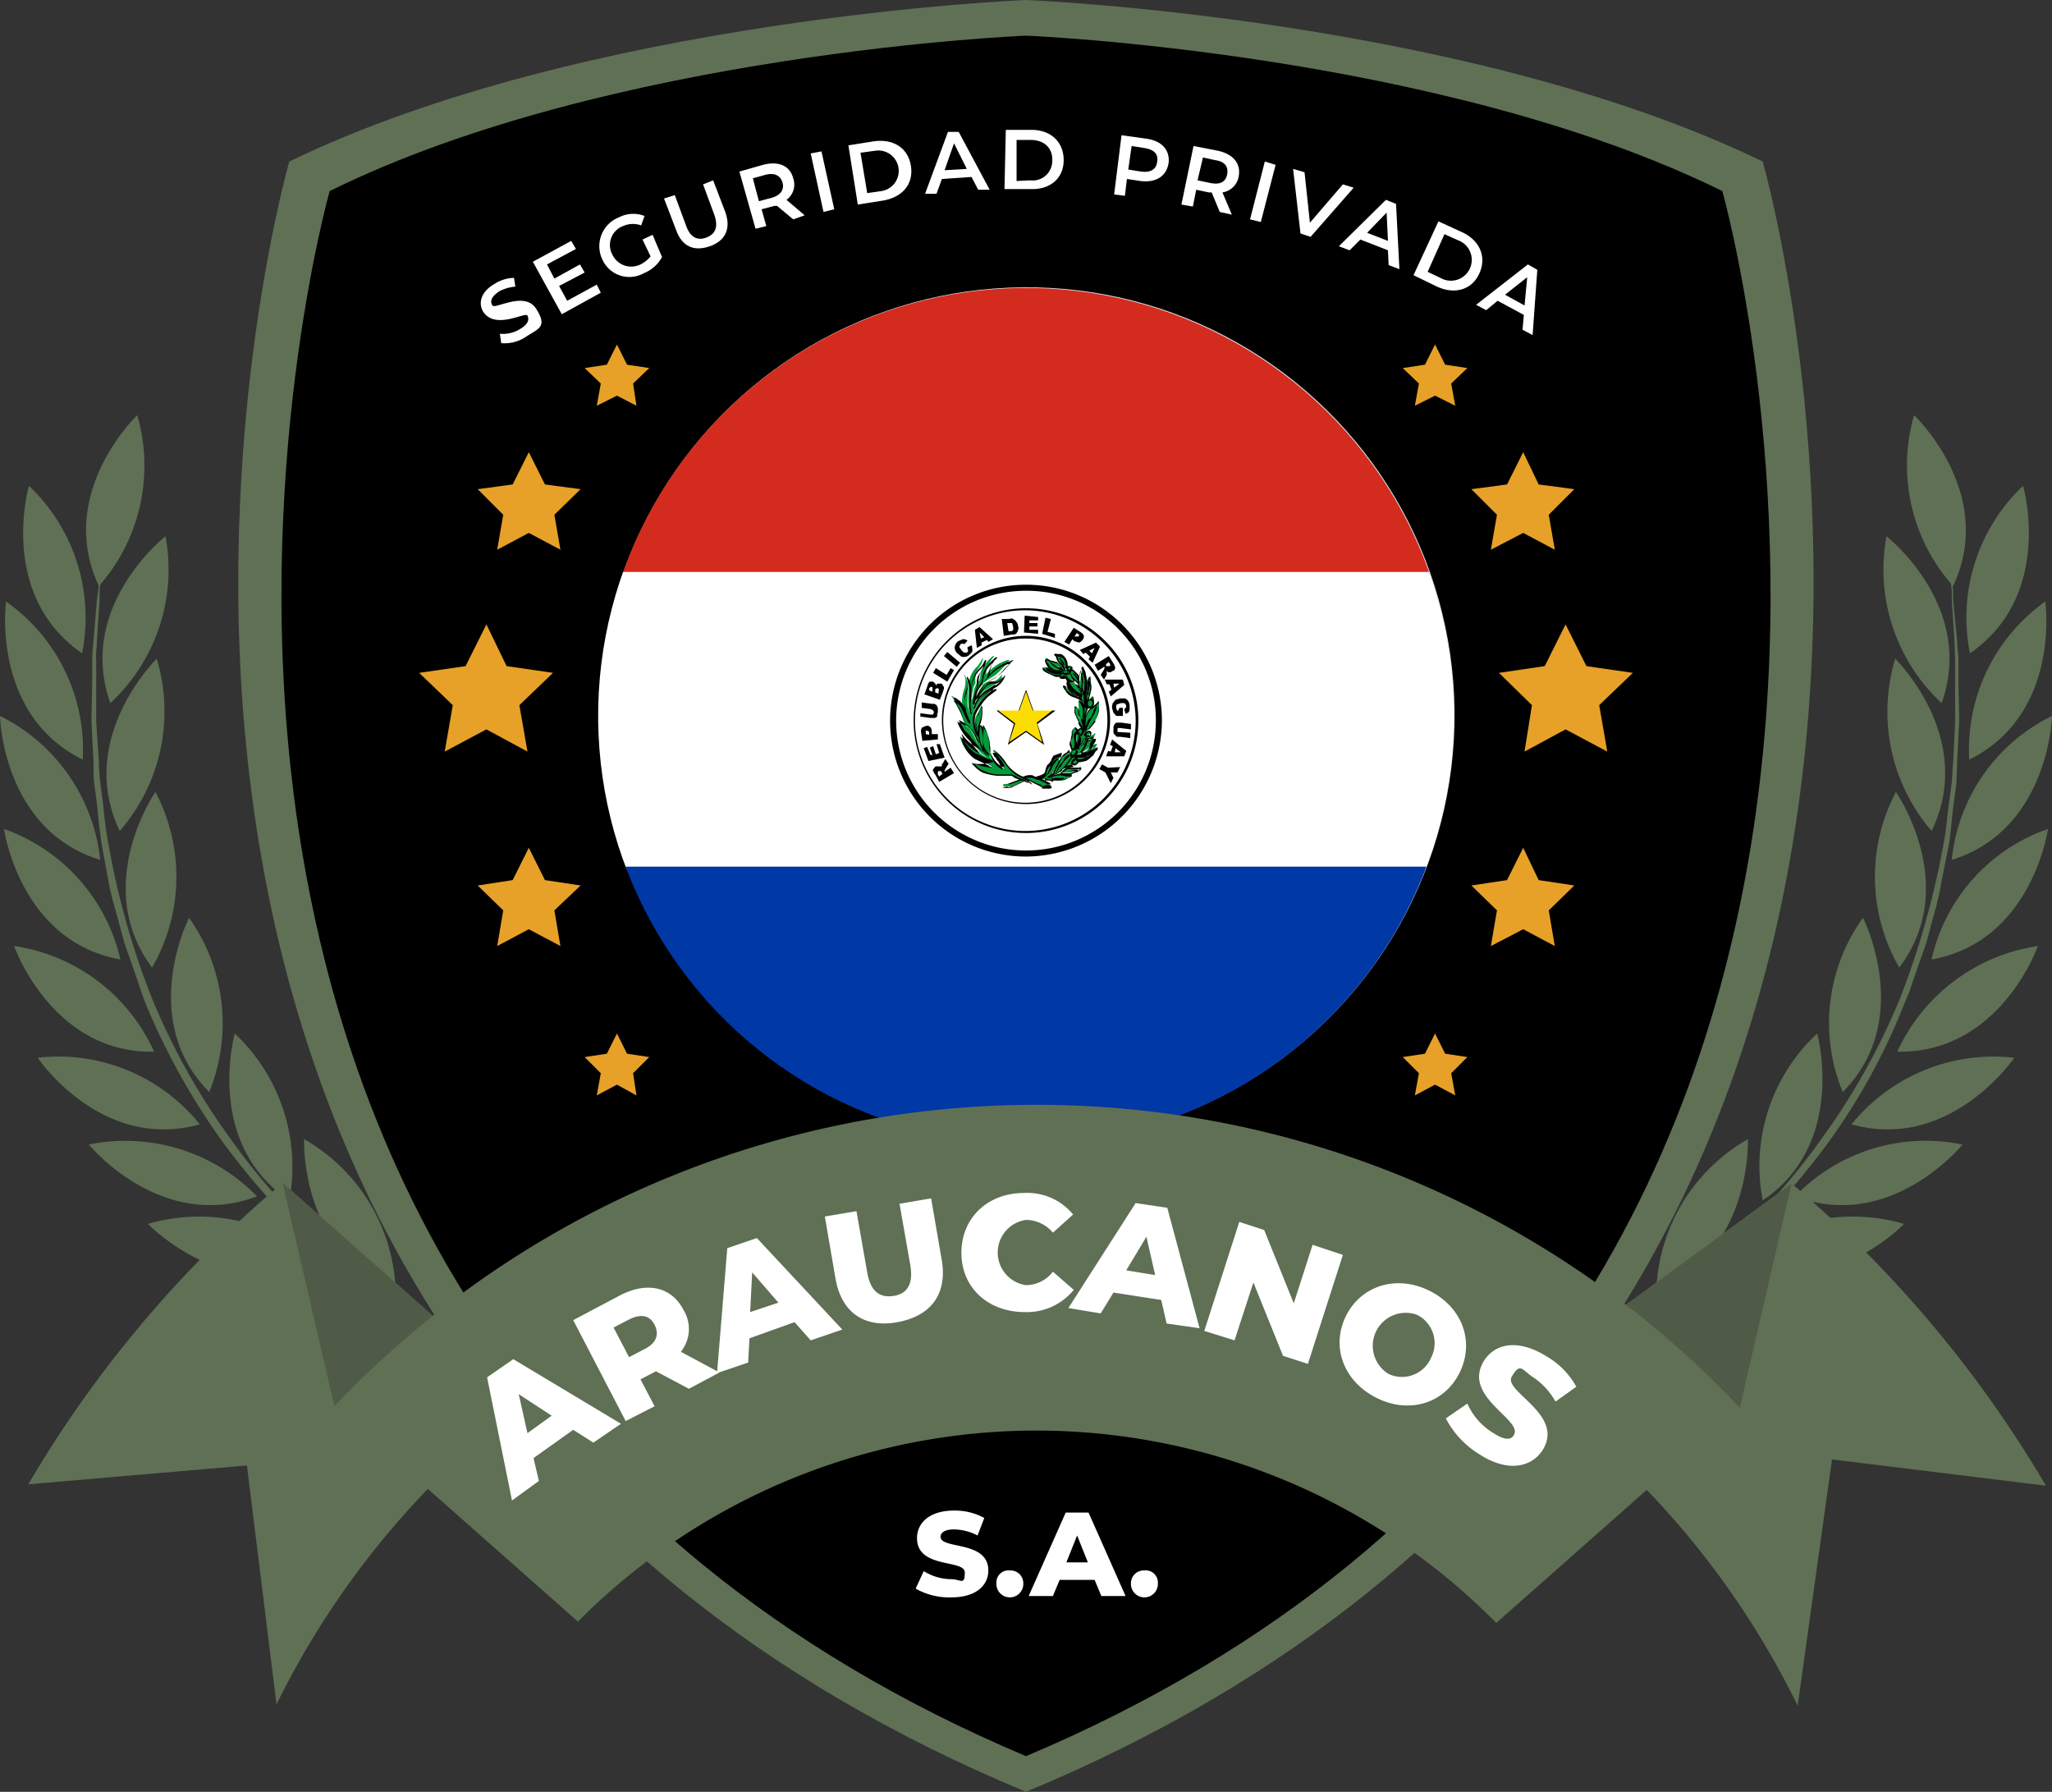 <svg xmlns="http://www.w3.org/2000/svg" xmlns:xlink="http://www.w3.org/1999/xlink" viewBox="0 0 305 266.3"><rect x="0" y="0" width="305" height="266.3" fill="#333333" stroke="none"/><defs><style>.cls-1{fill:none;}.cls-2{isolation:isolate;}.cls-3{fill:#5f7055;}.cls-4{mix-blend-mode:multiply;}.cls-5{fill:url(#radial-gradient);}.cls-6{clip-path:url(#clip-path);}.cls-7{fill:#d32b1e;}.cls-8{fill:#fff;}.cls-9{fill:#0038a6;}.cls-10{fill:#06993b;}.cls-11{fill:#fcdd01;}.cls-12{fill:#4f5b47;}.cls-13{fill:#e7a128;}</style><radialGradient id="radial-gradient" cx="136.07" cy="78.49" r="71.75" gradientTransform="translate(1 -1.5) rotate(0.6)" gradientUnits="userSpaceOnUse"><stop offset="0" stop-color="#f2f2f2"/><stop offset="1" stop-color="#d6d6d6"/></radialGradient><clipPath id="clip-path"><circle class="cls-1" cx="152.5" cy="106.4" r="63.6" transform="translate(-1.1 1.6) rotate(-0.6)"/></clipPath></defs><g class="cls-2"><g id="Capa_1" data-name="Capa 1"><path class="cls-3" d="M189.8,216.7a60.4,60.4,0,0,0,11.9-2c3.8-1,7.7-2.2,11.5-3.6A138.7,138.7,0,0,0,235,201c13.9-8,26.4-18.6,35.7-31.7a99.8,99.8,0,0,0,11.7-20.9,124,124,0,0,0,6.5-23.1c.4-2,.5-4,.8-6l.4-3c.1-1,.1-2,.2-3l.3-6V98.2c0-1-.1-2-.1-3l-.4-6V87.7l-.2-1.5-.4-3-.7-6,.8,6,.5,3,.2,1.5v1.5l.6,6c0,1,.2,2,.2,3v3c0,2.1.1,4.1.1,6.1l-.3,6c0,1.1-.1,2.1-.1,3.1l-.4,3c-.3,2-.4,4-.7,6l-1.2,6c-.1,1-.4,1.9-.6,2.9l-.8,2.9-.8,3-1,2.8-1,2.9-.5,1.5-.6,1.4A93.5,93.5,0,0,1,271.6,170a112.5,112.5,0,0,1-36.2,31.7,120.5,120.5,0,0,1-22,9.9c-3.9,1.4-7.8,2.4-11.7,3.4A68.3,68.3,0,0,1,189.8,216.7Z"/><path class="cls-3" d="M192.4,215.1A27,27,0,0,1,212.9,199S207.6,215.1,192.4,215.1Z"/><path class="cls-3" d="M209.5,210.2a27,27,0,0,1,19.8-17.1S224.8,209.4,209.5,210.2Z"/><path class="cls-3" d="M228.1,202.3A26.9,26.9,0,0,1,245.7,183S243.1,199.7,228.1,202.3Z"/><path class="cls-3" d="M246.2,191.6a27,27,0,0,1,13.6-22.3S260.5,186.2,246.2,191.6Z"/><path class="cls-3" d="M262,178.4a26.9,26.9,0,0,1,8.1-24.8S274.6,169.9,262,178.4Z"/><path class="cls-3" d="M273.9,162.3a26.8,26.8,0,0,1,3-25.9S284.6,151.5,273.9,162.3Z"/><path class="cls-3" d="M282.3,143.8a27,27,0,0,1-.5-26.1S291.5,131.6,282.3,143.8Z"/><path class="cls-3" d="M287.1,123.5a27.2,27.2,0,0,1-5.4-25.6S293.8,109.7,287.1,123.5Z"/><path class="cls-3" d="M288.6,104.5a27.1,27.1,0,0,1-8.2-24.8S293.7,90.1,288.6,104.5Z"/><path class="cls-3" d="M290.3,87.1a26.9,26.9,0,0,1-5.8-25.4S296.8,73.3,290.3,87.1Z"/><path class="cls-3" d="M292.8,97.1a27,27,0,0,1,7.9-24.9S305.4,88.4,292.8,97.1Z"/><path class="cls-3" d="M292.7,112.9A27,27,0,0,1,304,89.4S306.4,106.1,292.7,112.9Z"/><path class="cls-3" d="M290.1,127.8A26.8,26.8,0,0,1,305,106.4S304.6,123.3,290.1,127.8Z"/><path class="cls-3" d="M287.1,142.6a26.7,26.7,0,0,1,17.3-19.4S302.1,139.9,287.1,142.6Z"/><path class="cls-3" d="M282,156.3a27.4,27.4,0,0,1,20.9-15.7S297.3,156.6,282,156.3Z"/><path class="cls-3" d="M275.2,167.1a27.2,27.2,0,0,1,24.2-9.9S289.9,171.2,275.2,167.1Z"/><path class="cls-3" d="M266.8,177.8a27,27,0,0,1,24.9-7.7S281.1,183.2,266.8,177.8Z"/><path class="cls-3" d="M257.5,187.6a27,27,0,0,1,25.5-5.7S271.3,194.1,257.5,187.6Z"/><path class="cls-3" d="M247.4,195.2a26.9,26.9,0,0,1,26-2.6S260.3,203.3,247.4,195.2Z"/><path class="cls-3" d="M237.9,201.6a26.9,26.9,0,0,1,26,1.9S249.2,211.9,237.9,201.6Z"/><path class="cls-3" d="M224.9,208.4a26.9,26.9,0,0,1,25.9,2.9S235.8,219,224.9,208.4Z"/><path class="cls-3" d="M211.7,213.7a27.2,27.2,0,0,1,25.8,4.2S222.1,224.9,211.7,213.7Z"/><path class="cls-3" d="M194.6,217.7a27,27,0,0,1,25.7,4.2S204.9,228.9,194.6,217.7Z"/><path class="cls-3" d="M115.2,216.7a60.4,60.4,0,0,1-11.9-2,117.7,117.7,0,0,1-11.5-3.6A130.8,130.8,0,0,1,70,201c-13.9-8-26.4-18.6-35.7-31.7a99.8,99.8,0,0,1-11.7-20.9,116.7,116.7,0,0,1-6.5-23.1c-.4-2-.6-4-.8-6l-.4-3c-.1-1-.2-2-.2-3l-.4-6V98.2c-.1-1,.1-2,.1-3l.4-6V87.7l.2-1.5.4-3,.7-6-.9,6-.4,3-.2,1.5-.2,1.5-.5,6c-.1,1-.2,2-.2,3v3c0,2.1-.1,4.1-.1,6.1l.3,6c0,1.1,0,2.1.1,3.1l.4,3c.2,2,.4,4,.7,6l1.1,6c.2,1,.4,1.9.7,2.9l.8,2.9.8,3,1,2.8,1,2.9.5,1.5.5,1.4A102,102,0,0,0,33.3,170a113.5,113.5,0,0,0,36.2,31.7,124.5,124.5,0,0,0,22.1,9.9,112.6,112.6,0,0,0,11.7,3.4A68.3,68.3,0,0,0,115.2,216.7Z"/><path class="cls-3" d="M112.6,215.1A27.2,27.2,0,0,0,92,199S97.3,215.1,112.6,215.1Z"/><path class="cls-3" d="M95.5,210.2a27.3,27.3,0,0,0-19.8-17.1S80.2,209.4,95.5,210.2Z"/><path class="cls-3" d="M76.9,202.3A26.9,26.9,0,0,0,59.3,183S61.9,199.7,76.9,202.3Z"/><path class="cls-3" d="M58.8,191.6a27,27,0,0,0-13.6-22.3S44.5,186.2,58.8,191.6Z"/><path class="cls-3" d="M43,178.4a27.2,27.2,0,0,0-8.1-24.8S30.3,169.9,43,178.4Z"/><path class="cls-3" d="M31.1,162.3a27.1,27.1,0,0,0-3-25.9S20.4,151.5,31.1,162.3Z"/><path class="cls-3" d="M22.6,143.8a27,27,0,0,0,.5-26.1S13.5,131.6,22.6,143.8Z"/><path class="cls-3" d="M17.8,123.5a27.1,27.1,0,0,0,5.5-25.6S11.2,109.7,17.8,123.5Z"/><path class="cls-3" d="M16.4,104.5a27.1,27.1,0,0,0,8.2-24.8S11.3,90.1,16.4,104.5Z"/><path class="cls-3" d="M14.7,87.1a27,27,0,0,0,5.7-25.4S8.2,73.3,14.7,87.1Z"/><path class="cls-3" d="M12.2,97.1A27,27,0,0,0,4.3,72.2S-.4,88.4,12.2,97.1Z"/><path class="cls-3" d="M12.3,112.9A26.9,26.9,0,0,0,.9,89.4S-1.4,106.1,12.3,112.9Z"/><path class="cls-3" d="M14.9,127.8A27.1,27.1,0,0,0,0,106.4S.3,123.3,14.9,127.8Z"/><path class="cls-3" d="M17.9,142.6A27,27,0,0,0,.6,123.2S2.9,139.9,17.9,142.6Z"/><path class="cls-3" d="M22.9,156.3A27.1,27.1,0,0,0,2.1,140.6S7.7,156.6,22.9,156.3Z"/><path class="cls-3" d="M29.7,167.1a27,27,0,0,0-24.1-9.9S15,171.2,29.7,167.1Z"/><path class="cls-3" d="M38.2,177.8a27.3,27.3,0,0,0-25-7.7S23.9,183.2,38.2,177.8Z"/><path class="cls-3" d="M47.5,187.6A27,27,0,0,0,22,181.9S33.7,194.1,47.5,187.6Z"/><path class="cls-3" d="M57.6,195.2a26.9,26.9,0,0,0-26-2.6S44.7,203.3,57.6,195.2Z"/><path class="cls-3" d="M67.1,201.6a26.9,26.9,0,0,0-26,1.9S55.8,211.9,67.1,201.6Z"/><path class="cls-3" d="M80.1,208.4a26.9,26.9,0,0,0-25.9,2.9S69.2,219,80.1,208.4Z"/><path class="cls-3" d="M93.2,213.7a27,27,0,0,0-25.7,4.2S82.9,224.9,93.2,213.7Z"/><path class="cls-3" d="M110.4,217.7a27.2,27.2,0,0,0-25.8,4.2S100,228.9,110.4,217.7Z"/><path class="cls-3" d="M152.5,266.3C-7.6,199.8,43,24,43,24,87.2,2.6,152.5,0,152.5,0S217.8,2.6,262,24C262,24,312.5,199.8,152.5,266.3Z"/><path d="M152.5,261C1.2,197.1,49,28.4,49,28.4,90.7,7.8,152.5,5.3,152.5,5.3S214.2,7.8,256,28.4C256,28.4,303.8,197.1,152.5,261Z"/><g class="cls-4"><path d="M208.1,106.4a55.6,55.6,0,1,1-55.6-55.6A55.7,55.7,0,0,1,208.1,106.4Z"/></g><circle class="cls-5" cx="152.5" cy="106.4" r="63.6" transform="translate(-1 1.5) rotate(-0.6)"/><g class="cls-6"><rect class="cls-7" x="77.6" y="41.2" width="153.8" height="44.13"/><rect class="cls-8" x="77.6" y="85" width="153.8" height="44.13"/><rect class="cls-9" x="77.6" y="128.8" width="153.8" height="44.13"/></g><circle class="cls-1" cx="152.5" cy="106.4" r="63.6" transform="translate(-1 1.5) rotate(-0.6)"/><g id="path2542"><path class="cls-8" d="M172.2,107.1a19.8,19.8,0,1,1-19.7-19.7A19.7,19.7,0,0,1,172.2,107.1Z"/><path d="M152.5,127.3a20.2,20.2,0,1,1,20.2-20.2A20.3,20.3,0,0,1,152.5,127.3Zm0-39.5a19.3,19.3,0,1,0,19.3,19.3A19.2,19.2,0,0,0,152.5,87.8Z"/></g><g id="path2618"><path class="cls-10" d="M162,104c-.4,0-.4.5-.4.5h0c0,.1,0,.6.4.6s.5-.4.5-.6,0-.6-.5-.6"/><path d="M162,105.3h0c-.5,0-.6-.5-.6-.7h0a.6.6,0,0,1,.6-.6h0c.5,0,.6.4.6.7A.7.7,0,0,1,162,105.3Zm-.3-.8h0c0,.1,0,.5.3.5h0c.3,0,.4-.4.4-.5a.5.5,0,0,0-.4-.5h0C161.8,104.1,161.7,104.3,161.7,104.5Z"/></g><g id="g4938"><g id="path2462"><path d="M140.1,115l-.2-.3a.1.1,0,0,0-.1-.1h-.3c-.1.1-.1.1-.1.2v.3l.2.3Zm1.7-.1-2.2,1.3-.6-1.1c-.2-.2-.2-.4-.3-.5s0-.3.1-.4.1-.2.3-.3h.9v-.4h.1l.4-.7.5.7-.5.8c0,.1-.1.1-.1.2v.2h0l.9-.6Z"/></g><g id="path2466"><path d="M138,113.1l-.7-1.9.5-.2.5,1.2h.3l-.4-1.1.5-.2.4,1.2.5-.2-.4-1.3h.5l.7,2Z"/></g><g id="path2470"><path d="M138.1,109.2V109c0-.2,0-.3-.1-.3s-.1-.1-.2-.1h-.2v.5Zm-1,.9-.2-1.3a.8.8,0,0,1,.2-.7l.5-.2a.6.6,0,0,1,.6.1.9.9,0,0,1,.3.7v.4h.9v.8Z"/></g><g id="path2474"><path d="M137,105.2v-.8l1.5.2h.4l.3.2c.1.1.1.3.2.4v.5a.6.6,0,0,1-.1.4v.4l-.3.2h-.7l-1.5-.2V106l1.5.2h.4c0-.1.1-.2.1-.3a.4.4,0,0,0-.1-.3l-.3-.2Z"/></g><g id="path2478"><path d="M139.5,103.1v-.4a.2.2,0,0,0,0-.3.1.1,0,0,0-.1-.1h-.2c-.1,0-.1.1-.2.2v.4Zm-.9-.3v-.6c0-.1-.1-.1-.2-.1h-.1l-.2.2v.3Zm-1.2.4.5-1.4a.9.9,0,0,1,.3-.5h.5l.3.3a.4.4,0,0,1,.1.3q.2-.3.3-.3h.4c.2,0,.3.1.3.2l.2.3v.3a.8.8,0,0,0-.1.3l-.5,1.3Z"/></g><g id="path2482"><path d="M138.7,100l.4-.7,1.6,1,.6-1,.5.3-1,1.7Z"/></g><g id="path2486"><path d="M140.3,97.5l.5-.6,1.9,1.6-.5.6Z"/></g><g id="path2490"><path d="M143.8,96.2l.6-.3a.9.9,0,0,1,.1.5c.1.2,0,.3,0,.5l-.4.4a.9.9,0,0,1-.6.3c-.2.1-.4,0-.6,0l-.6-.5a1.2,1.2,0,0,1-.4-.9,1.4,1.4,0,0,1,.5-.9l.7-.3a1,1,0,0,1,.7.2l-.4.5h-.2c-.1-.1-.1-.1-.2,0h-.2c-.1.2-.2.3-.2.5l.3.4c.1.2.3.3.4.4h.4c.1-.1.2-.2.2-.3s-.1-.3-.1-.4"/></g><g id="path2494"><path d="M146.3,94.7l-.7-.7.2.9Zm.4.4-.8.4v.4l-.7.4-.3-2.7.7-.4,2,1.8-.7.4Z"/></g><g id="path2498"><path d="M149.7,92.5l.2,1.3h.5l.2-.2v-.4c-.1-.3-.1-.5-.2-.6h-.7Zm-.8-.5H150a.6.6,0,0,1,.6,0l.3.2.3.4a.6.6,0,0,1,.1.4.8.8,0,0,1,0,.7c0,.1-.1.2-.2.4l-.3.2h-.4l-1.2.2Z"/></g></g><g id="path2502"><path d="M152.3,91.5l2,.2v.5H153v.4h1.2v.5h-1.2v.5h1.3v.6l-2.1-.2Z"/></g><g id="path2506"><path d="M155.4,91.8l.8.2-.5,1.9,1.1.3v.6l-1.9-.6Z"/></g><g id="path2510"><path d="M159.7,94.6h.6c0-.1.1-.1.1-.2s-.1-.2-.3-.2v-.2Zm-.1-1.3,1.1.7a1,1,0,0,1,.4.5.7.7,0,0,1-.2.6,1,1,0,0,1-.5.4l-.7-.2-.3-.3-.5.8-.7-.4Z"/></g><g id="path2514"><path d="M162.3,97.1l.4-.8-.8.4Zm-.3.5-.6-.6-.4.2-.5-.6,1.1-.5,1.3-.6.6.6-1.1,2.4-.6-.5Z"/></g><g id="path2518"><path d="M164.4,98.7V99h.6v-.3l-.2-.3Zm-1.7.1,2.1-1.3.7,1.1c.1.2.2.3.2.5a.2.2,0,0,1,0,.3.3.3,0,0,1-.3.3l-.3.2h-.4l-.2-.2v.6l-.4.7-.5-.7.5-.8a.3.3,0,0,1,.1-.2.3.3,0,0,0-.1-.2h0l-.9.6Z"/></g><g id="path2522"><path d="M165.6,102.2l.8-.6h-.9Zm-.4.3-.3-.8h-.4l-.3-.7h2.7l.2.8-2,1.7-.3-.7Z"/></g><g id="path2526"><path d="M166.4,105.2h.5v1.2h-1l-.4-.5c-.1-.2-.1-.4-.2-.6a1.9,1.9,0,0,1,.1-.8l.4-.5.7-.2h.7a1,1,0,0,1,.5.4,1.4,1.4,0,0,1,.2.7v.6a.8.8,0,0,1-.2.4l-.4.2-.2-.7c.1-.1.2-.1.2-.2a.4.4,0,0,0,.1-.3c-.1-.2-.1-.3-.3-.4h-.5l-.6.2c-.1.1-.1.2-.1.4a.4.4,0,0,0,.1.3v.2h.2Z"/></g><g id="path2530"><path d="M168,108.9v.8l-1.5-.2H166l-.3-.3c-.1-.1-.2-.2-.2-.3v-.9c.1-.2.1-.3.2-.4l.2-.2h.8l1.4.2v.8l-1.6-.2h-.3c-.1,0-.1.1-.1.3v.3h.3Z"/></g><g id="path2534"><path d="M165.7,111.8h.9l-.8-.6Zm-.6-.1.3-.8-.4-.2.3-.8,2.1,1.7-.3.8h-2.7l.3-.8Z"/></g><g id="path2538"><path d="M166.5,114l-.4.8h-1l.4.8-.4.8-.8-1.6-.9-.5.4-.7.9.5Z"/></g><g id="path2546"><path d="M152.5,123.8a16.7,16.7,0,1,1,16.7-16.7A16.7,16.7,0,0,1,152.5,123.8Zm0-33.1a16.4,16.4,0,1,0,16.3,16.4A16.5,16.5,0,0,0,152.5,90.7Z"/></g><g id="path2550"><path d="M152.5,119.5A12.5,12.5,0,1,1,165,107,12.5,12.5,0,0,1,152.5,119.5Zm0-24.6A12.2,12.2,0,1,0,164.6,107,12.1,12.1,0,0,0,152.5,94.9Z"/></g><g id="path2554"><path class="cls-11" d="M152.5,102.6l1,3h3.1l-2.4,1.9.9,3-2.6-1.8-2.6,1.8.9-3-2.5-1.9h3.2Z"/><path d="M155.2,110.7l-2.7-1.9-2.7,1.9.9-3.1-2.6-2h3.3l1.1-3.1,1.1,3.1h3.3l-2.7,2Zm-6.7-5,2.4,1.8h0l-.9,2.8,2.5-1.7,2.4,1.7-.8-2.9,2.3-1.8h-2.9l-1-2.8-1,2.8h-3Z"/></g><g id="path2562"><path class="cls-10" d="M158.2,115.5l-.7.2h-1.1c-.9-.1,1.5,0,1.8-.2m-2.4-.7.5-.9a4.1,4.1,0,0,1,.5-.9c0-.1.3-.4.4-.3a4.9,4.9,0,0,0-1.1,1.8c-.1,0-.2.3-.3.4s0,.2-.1.2h0A.5.5,0,0,1,155.8,114.8Zm3.4.5h-.7l-1-.2-1,.3h-.7c0-.1.4-.3.4-.3l.2-.3c.1,0,1.1-1.5,1-1.8s.4-.8.3-.9a3.4,3.4,0,0,0-1,.4,1.2,1.2,0,0,0-.4.8.8.8,0,0,1-.4.3,3.2,3.2,0,0,0-.5,1.3c-.1.4-1.2.7-1.2.7s-.4.1-.1.2l.3.2c.1,0,.8-.3,1-.2l.7.2H158l.5-.2.6-.3c.2-.1.1-.2.1-.2"/><path d="M156.5,116.2l-.5-.2h-1.6l-.3-.2h0l-.2-.2c0-.1.2-.2.2-.2s1.1-.3,1.2-.6.2-1.1.6-1.3l.3-.4a2.8,2.8,0,0,1,.4-.8l1.1-.4h.1c.1.2-.2.8-.3,1a1.4,1.4,0,0,1-.2.7l-.8,1.1h0l-.3.3-.2.2h.5l1-.2h1.7c.1.1.1.1.1.2v.2l-.7.2c0,.1-.3.3-.5.3s-.4.1-.6,0h-.9Zm-1.2-.5h.1l.7.2H158l.4-.2.7-.3h-.6l-.9-.2h-.1l-.9.2a1.4,1.4,0,0,1-.7.2h-.3a.1.1,0,0,1,.1-.1l.4-.3.3-.3c.1-.2,1-1.4.9-1.7h0a1.3,1.3,0,0,0,.3-.7,1.8,1.8,0,0,0-.9.4,1.1,1.1,0,0,0-.3.7.9.9,0,0,1-.5.4,2.1,2.1,0,0,0-.4,1.2c-.1.5-1.2.8-1.3.8h.1a.1.1,0,0,0,.1.1h.9Zm1.1.1h-.3c0-.1,0-.1.8-.2h1.2v.2l-.6.2h-1.2Zm-.7-.6h-.1a.1.1,0,0,1-.1-.1h.1a.3.3,0,0,0,.1-.2l.2-.4.3-.6a.3.3,0,0,0,.1-.2,4.3,4.3,0,0,1,.4-.7l.4-.3c.1,0,.2,0,.2.1h0a4.3,4.3,0,0,0-1.1,1.7c-.1.1-.3.3-.3.4h0c-.1.1-.1.2-.2.2Z"/></g><g id="path2558"><path class="cls-10" d="M156.1,116.7l-1.7-.8-1-.5h-.6l-.7.2h.4l.6.3a.4.4,0,0,1,.2.3l1.4.6.3.2a1.6,1.6,0,0,1,1.1-.3"/><path d="M155,117.1l-.3-.2-1.4-.7h-.1s0-.1-.2-.3l-.5-.2-.6-.3h.2l.7-.2h.6l.8.4h.3l1.6.8v.2c-.8-.1-1,.3-1,.3Zm-1.6-1,1.4.6.2.2.8-.3-1.4-.7h-.2l-.8-.3h-.9l.6.3Z"/></g><g id="path2566"><path class="cls-10" d="M157.7,113.4c.5-.4.7-1,1.1-1.4a.2.2,0,0,1,0,.3l-.2.2-.4.5c-.1.1-.1.3-.4.4s-.1.3-.1.4-.4.3-.5.6-.1.2-.3.3a4.6,4.6,0,0,0,.8-1.3m-1.1,1.4c-.1.1-1,.7-.7.6l1.4-.5.8-.7a6.3,6.3,0,0,0,1.1-1.2c.1-.3.2-.7-.3-1.6l-.2.4-.5.3-.3.3s-1.2,2.1-1.3,2.4"/><path d="M155.8,115.5h-.1c0-.1,0-.1.5-.4l.3-.2a26,26,0,0,1,1.3-2.4h0l.3-.4.5-.3.2-.3v0a1.7,1.7,0,0,1,.3,1.6,6,6,0,0,1-1.1,1.2h-.1v.2l-.6.4-1.5.6Zm2.1-3-1.2,2.4-.4.2,1-.3.5-.5c.1,0,.1-.1.2-.2h.1a3.5,3.5,0,0,0,1-1.1c.1-.2.2-.6-.2-1.3a.2.2,0,0,1-.2.2l-.5.4Zm-.9,2.3h-.1l.7-1.3h0a1.6,1.6,0,0,0,.6-.8c.2-.2.4-.5.6-.6h.1c.2.1,0,.3,0,.3s-.1.2-.2.2h0l-.2.2-.2.2-.4.5c-.1,0-.1.1-.1.2h0c0,.1-.1.2-.2.3s-.3.2-.3.4l-.2.3Z"/></g><g id="path2570"><path class="cls-10" d="M160.5,114.1H159a1,1,0,0,0-.8.3l-.6.5h.2c.5-.4.9-.2,1.1-.3a1.3,1.3,0,0,0,.8-.1c.5-.2.5,0,.5,0h-1.7l-1.2.3h1.8l.9-.3.4-.2.2-.2c.1-.3-.1-.2-.1-.2"/><path d="M158.8,115.2h-1.5v-.2h.3l.5-.6a1.1,1.1,0,0,1,.9-.3h1.7c.1,0,0,.1,0,.2a.7.7,0,0,1-.3.3l-.4.2h-.1l-.8.3Zm-.9-.3h1.2l.8-.3h.4l.2-.3H159a1,1,0,0,0-.8.3l-.2.2.6-.2h.3l.8-.2h.6c0,.1-.1.1-.1.2h-1.7l-.6.2Z"/></g><g id="path2574"><path class="cls-10" d="M161.1,110.8a9.2,9.2,0,0,1,.5-.8l.4-.2c.1,0,.4,0,0,.1a1,1,0,0,0-.5.4,3.3,3.3,0,0,1-.6,1,1.5,1.5,0,0,0-.3.5h-.2A2.6,2.6,0,0,0,161.1,110.8Zm2-.2h-.4a1.8,1.8,0,0,0-.9.8l-.8.5-.9.5h0a4.7,4.7,0,0,0,1.5-.4,2.2,2.2,0,0,0,.6-.7c.2-.2.3-.5.3-.3s-.9,1.1-1.2,1.3l-.9.2c-.3,0-.5,0-.5-.1l.2-.2c.1-.2.5-.3.8-.4l.9-.6.3-.4a4.1,4.1,0,0,1,.2-.9c.4-.5.5-.7.5-.9s-.2.1-.3.2l-.8.2c-.5.2-.5.5-.5.6l-.4.4-.4.5c0,.2-.1.3-.2.3s.2-1.1.2-1.2a1.7,1.7,0,0,0,.1-.7.4.4,0,0,0-.2-.4c-.2,0-.2-.3-.2-.3s-.2,1.1-.1,1.5a10.4,10.4,0,0,1-.1,1.1c.4.2.1.7-.1.9s-.4.2-.5.4l-1,1.4,1.1-.4h-.1c-.1-.1.1-.5.2-.7a.8.8,0,0,1,.7,0,1.9,1.9,0,0,0,1.1-.2,2.4,2.4,0,0,0,1.1-.8l.5-.9c.1-.1.3-.4.2-.4"/><path d="M158.1,114.2V114c.1,0,.9-1.2,1.1-1.4l.2-.2h.3a1.4,1.4,0,0,0,.2-.6c0-.1-.1-.1-.1-.2h-.1a10.4,10.4,0,0,0,.1-1.1v-.2c0-.4-.1-1,.3-1.3h.1s0,.2.1.2a.5.5,0,0,1,.3.5,2,2,0,0,1-.1.7,3.6,3.6,0,0,0-.2,1h.1c0-.2.3-.6.4-.6l.3-.3h0a.6.6,0,0,1,.6-.5h.2l.5-.2h.5c0,.3-.1.5-.5,1s-.1.2-.1.4-.1.2-.2.4l.6-.3c0-.1.1-.1.3-.2h.2a1.6,1.6,0,0,1-.2.5h-.1l-.5.8h-.1a3.5,3.5,0,0,1-.9.7l-1,.2h-.8a.8.8,0,0,0-.2.5h0c.1,0,.2.1.1.2h-.1Zm1.9-2.8.2.2a1.5,1.5,0,0,1-.3.8l-.3.2h-.2l-.9,1.2.8-.2c-.1,0-.1-.1-.1-.2a1.1,1.1,0,0,1,.3-.6l.3-.2h0v-.2c.1,0,.1,0,.1-.1l.6-.3h.5a1,1,0,0,0,.6-.5c.2-.1.2-.2.3-.4s.1-.3.1-.4.1-.3.1-.4.5-.6.5-.8h-.2l-.5.2h-.3c-.3.1-.4.3-.4.4s0,.1-.1.2l-.3.3-.4.6-.3.2h-.1a4.4,4.4,0,0,1,.2-1.3c.1-.1.1-.4.1-.6s0-.3-.1-.3a.2.2,0,0,1-.2-.2,1.7,1.7,0,0,0-.1,1v.3C160.1,110.6,160,111.2,160,111.4Zm.2,1.4h.2a1.8,1.8,0,0,0,.9-.2,1.3,1.3,0,0,0,.7-.5l-.7.5h-1.1Zm2.8-2.1h-.2l-.8.6h-.1c-.1.2-.3.3-.7.5h-.4l-.5.4,1.2-.4c.3-.1.4-.2.7-.6v-.2l.2-.2a.1.1,0,0,1,.1.1.4.4,0,0,1-.1.3.8.8,0,0,0,.2-.4h.1Zm-2.6,1.3v-.2a1.6,1.6,0,0,0,.6-.8c.1-.1.1-.1.1-.2s.3-.7.5-.8l.4-.2h.4c0,.1-.1.2-.3.2l-.5.3a2.2,2.2,0,0,1-.5,1.1l-.3.4h-.3Z"/></g><g id="path2582"><path class="cls-10" d="M159.9,113.6l.2-.2a.3.3,0,0,0-.2-.5c-.1,0-.2,0-.4.3s.1.4.2.5h.2"/><path d="M159.7,113.8h0c-.1-.1-.3-.1-.4-.3a.5.5,0,0,1,.1-.3c.2-.3.3-.4.5-.4h0c.2,0,.3.1.4.3a.8.8,0,0,1-.1.4l-.3.2Zm.2-.8h0c-.1,0-.2,0-.4.3v.2h.4l.2-.2v-.2Z"/></g><g id="path2586"><path class="cls-10" d="M159.3,111.7c-.1.2-.2.5-.1.6h.2a.7.7,0,0,0,.5-.3c.1-.2.2-.5,0-.6a.4.4,0,0,0-.6.2"/><path d="M159.4,112.5h-.3a1.2,1.2,0,0,1,.1-.8c.2-.3.4-.3.7-.2l.2.2a.4.4,0,0,1-.1.5C159.8,112.3,159.6,112.5,159.4,112.5Zm-.1-.3h.1a.5.5,0,0,0,.4-.3c.1-.1.2-.2.1-.3s0-.1-.1-.1-.3-.1-.4.1-.2.5-.1.5Z"/></g><g id="path2590"><path class="cls-10" d="M160.2,108.6h-.1l-.4-.4a.7.7,0,0,0-.4.6,2.1,2.1,0,0,1,0,.8,2.1,2.1,0,0,1-.1.6,1,1,0,0,0,0,.8l.2.5h.3a1.2,1.2,0,0,0,.2-.5,2.3,2.3,0,0,0-.1-.7v-1a1.1,1.1,0,0,1,.4-.5"/><path d="M159.3,111.6h0c0-.1-.2-.4-.2-.6h0a.9.9,0,0,1,0-.9,1.3,1.3,0,0,0,.1-.5,1.8,1.8,0,0,0,.1-.6v-.2a1.3,1.3,0,0,1,.5-.7h.1l.4.4q.2.3,0,.3h0l-.3.4a1.6,1.6,0,0,0,0,1,2.3,2.3,0,0,1,.1.7c0,.2-.2.5-.2.6h-.5Zm.4-3.4a.7.7,0,0,0-.3.5v.2a1.1,1.1,0,0,1,0,.6c0,.1,0,.2-.2.6a.8.8,0,0,0,.1.7h0v.4h.3c0-.1.1-.3.1-.4v-.7a4.1,4.1,0,0,1-.1-1l.4-.5H160Z"/></g><g id="path2594"><path class="cls-10" d="M160.6,109.2l.3-.2a1,1,0,0,0,.1-.4.4.4,0,0,0-.7-.1.4.4,0,0,0,.3.7"/><path d="M160.6,109.3h0a.8.8,0,0,1-.4-.3q-.1-.1,0-.6h.1a.4.4,0,0,1,.3-.2c.2,0,.3.1.4.3h.1a1,1,0,0,1-.1.4.5.5,0,0,1-.4.3Zm-.2-.8c0,.2-.1.3,0,.4l.2.2.2-.2a.5.5,0,0,0,.1-.3l-.3-.2Z"/></g><g id="path2598"><path class="cls-10" d="M161.5,108.2c-.4,0-.6.7-.6.7a.6.6,0,0,1-.2.4c-.3.1-.1.3-.1.7a4.1,4.1,0,0,1-.3,1v.2l.2-.2c.2-.4.5-.3.6-.9s.7-.5.7-.5h-.2c-.6-.3.1-1.1.2-1.3s.2-.1-.2-.1"/><path d="M160.2,111.3h-.1v-.3a4.1,4.1,0,0,0,.2-.9v-.3c0-.2,0-.4.2-.5a.4.4,0,0,0,.2-.3c0-.1.3-.8.7-.8h.3a.1.1,0,0,1,.1.1h-.1c-.3.4-.5.7-.4.8l.2.3h.1v.2c-.1.1-.5.2-.6.5a1.1,1.1,0,0,1-.3.5l-.3.4C160.4,111.3,160.3,111.3,160.2,111.3Zm1.3-3h0c-.2,0-.4.5-.5.7s0,.2-.3.4-.1.1,0,.3v.3c0,.2-.1.4-.1.6h0a1.1,1.1,0,0,0,.3-.5c0-.2.3-.4.5-.5s-.2-.2-.3-.3A2.3,2.3,0,0,1,161.5,108.3Z"/></g><g id="path2602"><path class="cls-10" d="M161.4,109.1c-.2.4.4.4.5.3v-.2c.3-.3.1-.5-.1-.5s-.3-.1-.5.4"/><path d="M161.7,109.5h-.4V109c.2-.3.4-.4.5-.4h.2l.2.2a.5.5,0,0,1-.1.5.2.2,0,0,1-.2.2Zm.1-.7c-.1,0-.2.2-.3.3v.2h.5c0-.1.1-.2,0-.3a.1.1,0,0,0-.1-.1Z"/></g><g id="path2606"><path class="cls-10" d="M160.4,107.5c.2.3.5,1,.6,1a.1.1,0,0,0,0-.2v-.4c-.1-.3-.1-.6-.2-.8s-.4-.4-.5-.7a3.3,3.3,0,0,1,0-1h0l-.6-.4v.9l.3.7.4.9"/><path d="M161,108.5c-.1,0-.2,0-.7-.9v-.4l-.3-.6-.3-.7v-.4a.7.7,0,0,0,0-.5h.2l.5.4c.1,0,.1.1.1.2a1.4,1.4,0,0,0,0,.9l.3.4.2.3a.7.7,0,0,1,.1.5c0,.1,0,.2.1.2v.5c.1,0,.1.2,0,.2H161Zm-1.2-3.3v.4h0v.2l.2.6.3.6c.1.2.1.3.2.4l.5.8v-.4a.4.4,0,0,0-.1-.3c0-.2,0-.3-.1-.4a.3.3,0,0,0-.1-.2l-.4-.6a1.7,1.7,0,0,1,0-1h0Z"/></g><g id="path2610"><path class="cls-10" d="M163.3,104.1s-.1.3-.2.3l-.8.8c-.1,0-.5.1-.9,1.2a5.3,5.3,0,0,0-.2,1.9h.2a2.2,2.2,0,0,0,.1-.6l.6-.9.3-.6a11.7,11.7,0,0,1,.5-1.1c0,.4-1.3,2.6-1.5,3.3h.4a6.4,6.4,0,0,0,1-1.3,4.3,4.3,0,0,0,.5-1.3,7.4,7.4,0,0,0,0-1.5"/><path d="M161.1,108.4h0a4.9,4.9,0,0,1,.3-2,2.3,2.3,0,0,1,.8-1.2l.9-.7c0-.1.1-.2.2-.3v1.6a5.5,5.5,0,0,1-.5,1.3v.2l-.9,1.1h-.8Zm1.2-3.1h0a2.3,2.3,0,0,0-.8,1.1,4.4,4.4,0,0,0-.2,1.8h0a3.9,3.9,0,0,1,.2-.6,2,2,0,0,1,.4-.8h.1a1.5,1.5,0,0,0,.3-.6c.1-.2.2-.3.2-.5l.3-.6.2-.3v.3a4.2,4.2,0,0,1-.6,1.4c-.4.7-.7,1.4-.9,1.8h.3l.9-1.2h.1a3.8,3.8,0,0,0,.4-1.3c0-.1.1-.8.1-1.2h-.1l-.9.8Z"/></g><g id="path2614"><path class="cls-10" d="M160.7,104.4l-.4-.3v.6c0,.2.1.6,0,.8a1.5,1.5,0,0,0,.1.9,4.3,4.3,0,0,0,.4.7,10.3,10.3,0,0,1,.3,1.2,10.5,10.5,0,0,1,0-1.8,2.8,2.8,0,0,0,0-1.3,5.9,5.9,0,0,0-.4-.8"/><path d="M161,108.3a10.4,10.4,0,0,0-.3-1.2v-.2l-.3-.5a2,2,0,0,1-.1-.7c0-.1.1-.1.1-.2v-1.4h.1l.4.3c.3.2.4.7.5.9a5.6,5.6,0,0,1,0,1.3,10.5,10.5,0,0,0,0,1.8Zm-.6-4v1.4a1.3,1.3,0,0,0,.1.6.8.8,0,0,0,.2.5l.2.2v-.5a2.8,2.8,0,0,0,0-1.3,5.9,5.9,0,0,0-.4-.8Z"/></g><g id="path2626"><path class="cls-10" d="M161.6,103a3.1,3.1,0,0,0,.2-.7,1.5,1.5,0,0,0,.1-.6c0-.2-.1-.4,0-.4v.7a1.3,1.3,0,0,1-.1.6c-.1.2,0,.4-.1.5a1,1,0,0,1-.1.3,1,1,0,0,0-.1.4v.4l.3-.2v-.4a8.7,8.7,0,0,0,.2-1,2.8,2.8,0,0,0,.1-1.4c-.1-.1-.1-.6-.1-.6s-.2.1-.3.7a3.9,3.9,0,0,0,0,1.1c0,.3-.3,1.4-.3,1.5"/><path d="M161.4,104.6v-.7h-.1a8.1,8.1,0,0,1,.2-.9h0a1.1,1.1,0,0,0,.1-.5v-1.1a1.5,1.5,0,0,1,.3-.8h.2v.8a2.3,2.3,0,0,1,0,1.5c0,.2-.2.8-.2.9v.4h-.1c-.1,0-.2.2-.2.2Zm.2-1.1v.5h.1c0-.1.1-.3.1-.4a4.4,4.4,0,0,1,.2-1,4.4,4.4,0,0,0,0-1.2h0v.5a1.3,1.3,0,0,0-.1.6.4.4,0,0,0-.1.3v.3l-.2.3Zm.3-2.7a4.3,4.3,0,0,0-.1.5v.2c0-.1-.1-.2.1-.3h.1A.7.7,0,0,1,161.9,100.8Z"/></g><g id="path2630"><path class="cls-10" d="M161.6,103h0"/><path d="M161.6,103.1h0Z"/></g><g id="path2634"><path class="cls-10" d="M160.8,100.1c.1,0,.1.1.1.2v.3s0,.3.1.4.1.1,0,.4-.1.4-.1.6.2.3.2.4v.5a.4.4,0,0,0,.1.3s-.1.2-.1-.1a1.3,1.3,0,0,1-.1-.5,1.7,1.7,0,0,1-.1-1,.4.4,0,0,0,.1-.3c0-.1-.1-.4-.1-.5v-.5m-.6,1.3.3.7a1.1,1.1,0,0,1,.2.5.4.4,0,0,1,.1.3v.2h0l-.8-.5-.7-.5a2,2,0,0,1-.6-1.1l-.2-.2a1.7,1.7,0,0,0,.6,1.6,2.3,2.3,0,0,0,.9.6c.6.2.5.4.7.9s.4.7.4.8-.1,2.1-.1,2.1v.2a12.1,12.1,0,0,1,.7-2s-.4-.1-.4-.8v-.4a3.9,3.9,0,0,1,.1-.9,5.5,5.5,0,0,0,.2-1.2,2.5,2.5,0,0,1-.1-.8l-.3-1.3-.2-.4v-.3c-.1,0-.1.3-.1.3l-.2.4a4.1,4.1,0,0,0-.2,1c0,.1,0,.4-.1.5v.2"/><path d="M161.2,107.3h-.1v-.2a18.2,18.2,0,0,0,.1-2l-.2-.6-.2-.3c0-.1-.1-.2-.1-.3s-.1-.4-.5-.5l-1-.7a1.8,1.8,0,0,1-.6-1.7h0l.4.3h0a1.4,1.4,0,0,0,.6,1h.1l.6.5.6.4v-.2a.4.4,0,0,0-.1-.3,1.1,1.1,0,0,0-.2-.5h0l-.3-.6a.5.5,0,0,1,.1-.3v-.4a1.5,1.5,0,0,1,.2-.8.4.4,0,0,1,.1-.3v-.4c.1-.3.1-.3.2-.3s.1.1.2.3h0l.2.4h0a7.4,7.4,0,0,1,.2,1.2.8.8,0,0,1,.1.4v.4a3.1,3.1,0,0,1-.1,1.2,3.4,3.4,0,0,0-.1.9v.4c0,.6.3.7.4.7h0A7.7,7.7,0,0,0,161.2,107.3Zm-2.6-6a1.7,1.7,0,0,0,.6,1.3l1,.6a1,1,0,0,1,.6.7v.5c.2.3.2.5.3.6a13.1,13.1,0,0,1-.1,1.7l.5-1.4c-.2,0-.4-.2-.4-.8v-.4a2,2,0,0,1,0-.8h-.2v-.2h0a1.3,1.3,0,0,1-.1-.5,1.2,1.2,0,0,1,0-1v-.3a.4.4,0,0,0-.1-.3v-.6h0V100h.2v.5a1,1,0,0,0,.1.4h0c0,.1.1.2,0,.4v.2a.6.6,0,0,0-.1.4v.3h.1v.7h0a4.2,4.2,0,0,0,.2-1.1v-.8a10.4,10.4,0,0,1-.3-1.2h0a.8.8,0,0,1-.1-.4h-.1v.2c-.1,0-.1.3-.2.4v.2a1.9,1.9,0,0,0-.2.8v.2a.8.8,0,0,0-.1.3v.2h0c0,.2.1.2.3.6h0l.2.6c0,.1.1.2.1.3v.5h-.1l-.8-.5-.6-.4h-.1a2,2,0,0,1-.7-1.2Z"/></g><g id="path2638"><path class="cls-10" d="M160.7,104.1a.5.5,0,0,0-.1-.3l-1-.6c-.6-.3-.8-.8-1.1-1l-.4-.2.3.5a1.2,1.2,0,0,0,.5.6,2.4,2.4,0,0,0,1,.5l.8.5"/><path d="M161,104.4l-.3-.2a3.1,3.1,0,0,0-.9-.5h0a2.4,2.4,0,0,1-1-.5c-.3-.3-.4-.4-.4-.6h-.1l-.3-.5v-.2h.2l.4.2.4.3a2.3,2.3,0,0,0,.7.7c.7.3.9.5,1,.7l.2.3Zm-2.7-2.2.2.3h0a1.4,1.4,0,0,0,.4.4,2.4,2.4,0,0,0,1,.5h0l.5.3c-.1-.2-.4-.3-.9-.5a2.3,2.3,0,0,1-.7-.7l-.3-.4Z"/></g><g id="path2642"><path class="cls-10" d="M158.8,101.2a4.2,4.2,0,0,0,.5,1,5.6,5.6,0,0,0,1.5,1.1,6.6,6.6,0,0,0-.4-1.1,2.9,2.9,0,0,0-1.6-1h0"/><path d="M160.9,103.5h-.1a4.7,4.7,0,0,1-1.6-1.2l-.5-1h.2a3,3,0,0,1,1.6,1.1,4.3,4.3,0,0,1,.4,1.1Zm-2-2.2a3.5,3.5,0,0,0,.5.8,2.9,2.9,0,0,0,1.3,1l-.4-.8A2.2,2.2,0,0,0,158.9,101.3Z"/></g><g id="path2646"><path class="cls-10" d="M160.2,101.5c.3-.6-.5-1.1-.7-1.5l.2.2.5.6v-.5l-.9-.8-.3.2c-.1.8,1.1,1.8,1.1,1.8"/><path d="M160.2,101.6h0c-.1-.1-1.3-1.1-1.2-1.9h.3v-.2h.2l.9.9v.7a.4.4,0,0,1,0,.5Zm-1-1.8c-.1.6.7,1.3,1,1.5s-.3-.6-.5-.9l-.3-.4h.1l.3.2h0l.4.5v-.2l-.8-.8C159.4,99.7,159.3,99.7,159.2,99.8Z"/></g><g id="path2650"><path class="cls-10" d="M158.6,100.2h-.3v.3h.1l.4.5h.6a4.5,4.5,0,0,1,.9.7,10.5,10.5,0,0,1-1.2-1.8l-.2-.5h-.3s.1.4-.1.5"/><path d="M160.4,102l-.9-.6h-.6c-.2,0-.4-.4-.5-.5h-.1l-.2-.4h.4a.2.2,0,0,0,.1-.3h.5l.2.5a7.4,7.4,0,0,0,1.2,1.8Zm-1.9-1.5h0l.5.5h.1l.5.2h.3a5,5,0,0,1-.8-1.2v-.4h-.2c0,.2,0,.4-.2.4h-.2Z"/></g><g id="path2654"><path class="cls-10" d="M155.1,99.5l.5.4,1.3.5h.6c0-.2.3-.3.3-.3H157a1.7,1.7,0,0,1-1.4-.7,3.8,3.8,0,0,0,1.7.8c2.4-.3-.7-.3-.9-.5l-.6-.5h-.7s-.3,0,0,.3"/><path d="M157.6,100.6h-.7l-1.3-.6-.5-.3-.2-.4h1a1.1,1.1,0,0,0,.5.4l.9.2,1,.2-.5.2h0a.2.2,0,0,0-.2.2Zm-2.5-1.3a.1.1,0,0,0,.1.1l.5.4a2.4,2.4,0,0,0,1.2.5h.5a.1.1,0,0,0,.1-.1H157a2.1,2.1,0,0,1-1.5-.7v-.2h.1l.5.3c-.2-.1-.4-.3-.4-.4Zm1.3.5.7.3h-.7Z"/></g><g id="path2658"><path class="cls-10" d="M157.9,100.8c.2,0,.3,0,.3-.2s0-.3-.2-.3a.3.3,0,0,0-.5.1c-.1.3.3.4.3.4s.1.1.1,0"/><path d="M157.9,100.9h-.1a.3.3,0,0,1-.3-.3c-.1,0-.1-.1,0-.2s.2-.2.3-.2h.2c.3,0,.4.2.3.5s-.2.2-.3.2Zm-.1-.6c-.1,0-.1.1-.2.2h.3l.3-.2-.2-.2Z"/></g><g id="path2662"><path class="cls-10" d="M158.2,99.5c-.2,0-.3.1-.2.5s.5.1.5.1h.1s.1,0,.1-.3-.3-.3-.5-.3"/><path d="M158.3,100.3h0c-.3,0-.4-.2-.4-.3s0-.4.1-.5h.2c.1,0,.5,0,.5.4s0,.3,0,.4h-.4Zm-.1-.7h-.1s-.1.1,0,.4h.5v-.2C158.5,99.6,158.4,99.6,158.2,99.6Z"/></g><g id="path2666"><path class="cls-10" d="M159,99.7h0"/><polygon points="159 99.8 159 99.8 158.9 99.7 159 99.6 159 99.6 159 99.7 159.1 99.7 159 99.7 159 99.7 159.1 99.8 159 99.7 159 99.8 159 99.8"/></g><g id="path2670"><path class="cls-10" d="M159,99.7h.1l.2-.3a.4.4,0,0,0-.2-.4.4.4,0,1,0-.1.7"/><path d="M159,99.8h-.3a.7.7,0,0,1-.1-.5c0-.1.1-.4.5-.3s.3.2.3.5l-.3.4H159Zm0-.7c-.2,0-.2.1-.2.2s-.1.2,0,.2h.3v-.2c0-.3-.1-.3-.1-.3Z"/></g><g id="path2674"><path class="cls-10" d="M157.2,98.1c0,.2.3.4.3.4l.4.5.4.7h.1c0-.1-.2-.8-.2-.9a1.2,1.2,0,0,0-.5-.5l-.3-.4a11.3,11.3,0,0,1,1.2,1.8V99c-.1-.8-.3-1-.4-1.1a1.5,1.5,0,0,0-.6-.5l-.7-.3c-.2,0,0,.2.1.4l.2.6"/><path d="M158.3,99.8h-.1a5.9,5.9,0,0,0-.4-.8l-.4-.4h0l-.3-.5-.2-.6h-.1a.4.4,0,0,1-.1-.3h1a1.5,1.5,0,0,1,.6.5h0a2,2,0,0,1,.4,1.1v.7h-.1c-.1-.1-.1-.1-.1-.2h-.2Zm-1.4-2.6h.1c0,.1,0,.1.1.2a1.4,1.4,0,0,1,.2.6c0,.1.1.2.2.4h.1l.4.4.3.6c0-.1-.1-.3-.1-.4a12.3,12.3,0,0,1-.8-1.2h.2l.2.3h0a1.3,1.3,0,0,1,.4.6V99l.2.3V99c-.1-.7-.2-.9-.3-1h0c-.1-.2-.4-.3-.6-.4h-.2Z"/></g><g id="path2678"><path class="cls-10" d="M156.2,99.4a1.3,1.3,0,0,0,1,.4h.6s.2-.2.1-.3a4.8,4.8,0,0,1-2-1.2s.1-.1.4.2l.3.3.8.4.5.2h.1c.1,0,0-.2-.4-.5l-.5-.5-.8-.2c-.3,0-.9-.5-.9-.4a3.1,3.1,0,0,0,.2.8l.6.8"/><path d="M157.7,100h-.6a.9.9,0,0,1-.8-.4h-.1a2,2,0,0,1-.6-.7h0a1.9,1.9,0,0,1-.3-.9h0l.5.2.5.2.9.2h0l.5.5a1.5,1.5,0,0,1,.4.6H158c0,.2-.2.2-.2.3Zm-2.2-2.1a1.9,1.9,0,0,0,.2.7h.1a1.8,1.8,0,0,0,.5.7h.1a.9.9,0,0,0,.8.3h.6a4.2,4.2,0,0,1-1.9-1.3h.1l.3.2.4.3.6.4h.6l-.3-.3-.5-.5-.8-.2c-.2,0-.4-.2-.6-.3Z"/></g><g id="path2686"><path class="cls-10" d="M151.7,115.8l-2,.7-.5.2a2,2,0,0,1,1.2.2l2-.9h-.1c0-.1-.4-.3-.6-.2"/><path d="M150.4,117h-.1a1.5,1.5,0,0,0-.8-.2h-.4l.5-.2,2.1-.8h.1l.6.2h.1Zm-.8-.4.8.3,1.9-.9h-.6l-2,.7Z"/></g><g id="path2690"><path class="cls-10" d="M149.1,116.8h.5a1.1,1.1,0,0,0,.9-.1c0-.1-1.2-.3-1.4-.1"/><path d="M149.9,117.1H149l.6-.2.9.2h0Zm-.7-.3c0,.1.1.1.4.1h-.4Z"/></g><g id="path2694"><path class="cls-10" d="M146.2,110.4v-.6s-.2-1.5-.3-1.8,0-.2-.1-.2-.3.5-.3.9a5.1,5.1,0,0,0,1.5,4Z"/><path d="M146.9,112.7a5.1,5.1,0,0,1-1.5-4h0c.1-.5.1-.9.3-.9s.2.1.3.2h0c.1.3.2,1.7.3,1.8v.6l.8,2.2Zm-1.2-4.8a5.6,5.6,0,0,0-.1.7h0a4.7,4.7,0,0,0,1.1,3.5l-.6-1.8v-.6a13.9,13.9,0,0,0-.3-1.7h-.1Z"/></g><g id="path2698"><path class="cls-10" d="M155.1,117s-.2,0-.1-.2l.5-.2h.4c.2,0,.4.1.3.2s-.2.2-.5.2h-.6"/><path d="M155.7,117.2h-.8v-.2a1.5,1.5,0,0,1,.6-.3h.5l.3.2v.2A.8.8,0,0,1,155.7,117.2Zm-.6-.3h.5l-.5.2Z"/></g><g id="path2682"><path class="cls-10" d="M153.1,116l-1.1-.6a5.9,5.9,0,0,1-2.4-1.9,8.8,8.8,0,0,0-1.7-1.9c-.1-.1-.1-.2-.2-.1a.1.1,0,0,0,0,.2,6.7,6.7,0,0,1,.7,1.1c.3.5.8,1,.8,1.3s-.2,0-.2,0a3,3,0,0,1-1.7-1.9,4.9,4.9,0,0,1-.2-1.9,6.5,6.5,0,0,0-.7-2.1l-.3-.4a1.1,1.1,0,0,0,0,.6v1.9s-.3.8,1,2.1.1.2-.1,0a4.5,4.5,0,0,1-1.4-2,7.3,7.3,0,0,1-.1-2.9,5.1,5.1,0,0,0,.5-2.4c-.1-.1-.1-.4-.1-.4s-.2.6-.3.7a1.6,1.6,0,0,1-.3.6,2.5,2.5,0,0,0-.4,1.5,7,7,0,0,0,.2,1.3c.1.1.2.4.1.4l-.2-.3a4.5,4.5,0,0,1-.3-3,8.1,8.1,0,0,1,1.8-2.5l1.2-1.1h.1a3.9,3.9,0,0,0-3,2.9s-.1.1-.1,0,0-.1,0-.1a4.4,4.4,0,0,1,1.7-2.5l1.6-1a1.9,1.9,0,0,0,.9-.9v-.4c0-.1-.1,0-.1.1a2.4,2.4,0,0,1-.9.8c-.6.2-1.1-.1-1.7.5a7.5,7.5,0,0,0-1,1.6l-.2.2c-.1,0,0-.2,0-.2s.8-1.7,1.4-2l1.6-1a18.5,18.5,0,0,0,1.4-1.4l.5-.6.2-.2h-.4a6.8,6.8,0,0,0-3.4,2.5c0,.1-.2.3-.2.4s-.2.4-.2.4.7-1.1.7-1.1v-.7a7,7,0,0,1,.8-1.6l.4-.5h-.2s-1.9,1.4-1.9,3.1a1.9,1.9,0,0,1-.5,1,2.6,2.6,0,0,0-.5,1.4,7.3,7.3,0,0,1-.2.8v.2c-.1,0-.1-.2-.1-.2s.2-1.3.3-1.7a2.8,2.8,0,0,0,.3-.6,4.3,4.3,0,0,1,.1-1.5,5.4,5.4,0,0,1,.7-1.2,2.9,2.9,0,0,0,.3-1c0-.1,0-.1-.1.1a6.7,6.7,0,0,1-.7,1.1,4,4,0,0,0-1.3,2.5s0,.8-.1,1.9a10.9,10.9,0,0,0,.1,2c.1.3.2.3.1.3s0,0-.1-.2a2.9,2.9,0,0,1-.2-1.2,16.2,16.2,0,0,1,.1-1.8,3.6,3.6,0,0,0-.6-2.3l.2.7a4.9,4.9,0,0,1-.1,1.3,5.5,5.5,0,0,0-.4,2.3,11,11,0,0,0,.9,2.5s.3.4,0,.1l-.8-1.8a7.6,7.6,0,0,0-.8-1.3l-.7-.5s-.3-.2-.1.1a3.5,3.5,0,0,1,.5.8l.6,1.2a11.4,11.4,0,0,1,.6,1.5l.3.7a1.8,1.8,0,0,1,.6.5,5.5,5.5,0,0,1,1,1.6,1.7,1.7,0,0,0,.4.7l-.3-.3a7.8,7.8,0,0,0-1.2-2.1,6.9,6.9,0,0,0-1.8-1l1.1,1.7a5.7,5.7,0,0,0,1,1.1l1,1.3.4.5.9.7h-.1l-.9-.6a7.9,7.9,0,0,1-2.5-2c-.2-.3-.3-.5-.4-.4a4.7,4.7,0,0,0,2.1,3l1.9,1,.7.4c.1.1-.1.1-.1.1a8.2,8.2,0,0,1-2.7-.6s-.4-.3-.1,0a3.1,3.1,0,0,0,1.3,1.2l2.3.6h2.1l.9.4,1,.4h1c0-.1-.2-.2-.2-.2"/><path d="M152.9,116.3h-.3l-.4-.2h0l-.9-.3-.5-.2-.4-.3h-2.1a8.7,8.7,0,0,1-2.3-.5,5,5,0,0,1-1.3-1.1h-.1a.3.3,0,0,1-.1-.2h.3a8.8,8.8,0,0,0,2.7.6l-.4-.2-.3-.2-1.9-.9a4.9,4.9,0,0,1-2-3.1h.1c.1,0,.2.1.4.5a6.4,6.4,0,0,0,2.2,1.8h.1a.2.2,0,0,1-.2-.2l-1.1-1.3c0-.1-.1-.2-.2-.3l-.8-.9a10.6,10.6,0,0,1-1-1.7v-.2h.2l1,.5-.2-.5s-.4-1.1-.5-1.5a6.4,6.4,0,0,0-.6-1.1v-.2l-.4-.6c-.1-.2-.2-.2-.1-.3h.2l.7.5a6.1,6.1,0,0,1,.9,1.3h0l-.2-.8a4.6,4.6,0,0,1,.2-2.1.3.3,0,0,0,.1-.2h0a2.4,2.4,0,0,0,.1-1.2c0-.2-.1-.4-.1-.6h.1a3.5,3.5,0,0,1,.6,1.7v-.4a4.4,4.4,0,0,1,1.2-2.6l.3-.3a4.3,4.3,0,0,0,.4-.7c.1-.2.2-.2.2-.2h.1a5.4,5.4,0,0,1-.3,1l-.2.3a2.6,2.6,0,0,0-.5.9,5.4,5.4,0,0,0-.2,1.5h0l-.2.7a8.7,8.7,0,0,0-.2,1v-.2a5.2,5.2,0,0,1,.6-1.5,1.8,1.8,0,0,0,.4-.9c0-1.7,1.9-3.1,2-3.2h.2c.1,0,0,.1,0,.1l-.2.2-.2.2a4.4,4.4,0,0,0-.7,1.7v.3a6.8,6.8,0,0,1,3-1.9l.4-.2h.1c0,.1-.1.1-.1.2h-.1l-.5.6h0l-.2.2a8,8,0,0,1-1.3,1.3l-1.5.9c-.6.3-1.3,1.8-1.4,2h0a7.9,7.9,0,0,1,1.1-1.5,1.1,1.1,0,0,1,1.1-.5h.5c.5-.2.9-.7,1-.7s0-.2.1-.2a.1.1,0,0,1,.1.1l-.2.4a3.1,3.1,0,0,1-.8,1l-.3.2-1.4.8a3.5,3.5,0,0,0-1,1.1,4.4,4.4,0,0,1,2.3-1.6h.1c.1,0,0,.1,0,.2l-1.3,1a9.2,9.2,0,0,0-1.8,2.6,4,4,0,0,0,.3,2.8v0h0a3.1,3.1,0,0,1-.3-1.2,2.3,2.3,0,0,1,.3-1.3l.2-.2v-.3l.2-.3c0-.1.1-.3.1-.4v-.3h.1c.1,0,.1.1.1.3h0a5.6,5.6,0,0,1-.4,2.6,5.4,5.4,0,0,0,.1,2.8,4.3,4.3,0,0,0,1.1,1.8c-.4-.6-.9-1.2-.7-1.9h0v-1.9c-.1,0-.1-.5-.1-.6h.1c.1,0,.4.5.4.5a4.5,4.5,0,0,1,.6,2.1,4.3,4.3,0,0,1,.1.5,4.5,4.5,0,0,0,.2,1.4,3,3,0,0,0,1.7,1.8h0a1.5,1.5,0,0,0-.4-.6l-.3-.6a1.5,1.5,0,0,1-.4-.6.5.5,0,0,1-.3-.4c-.1-.1-.2-.2-.1-.3h.4a16.6,16.6,0,0,1,1.7,2,5.6,5.6,0,0,0,2.3,1.8l1.2.6s.2.2.2.3Zm-8.1-2.8h.1a2.1,2.1,0,0,0,1.2,1,5.6,5.6,0,0,0,2.2.6h2.1l.5.2.5.3.9.3.3.2h.6c0-.1,0-.1-.1-.2h0l-1.2-.5a5.9,5.9,0,0,1-2.3-1.9,6.7,6.7,0,0,0-1.7-1.9c0-.1,0-.1-.1-.1h0l.3.4a4.3,4.3,0,0,0,.4.7l.4.5a2,2,0,0,1,.4.8.1.1,0,0,1-.1.1H149a3.8,3.8,0,0,1-1.7-2,3.1,3.1,0,0,1-.3-1.4v-.5a7.4,7.4,0,0,0-.7-2.1l-.2-.3a4.3,4.3,0,0,0,.1.5v.6a7.2,7.2,0,0,0-.1,1.3h0a2.8,2.8,0,0,0,1,2h0c-.1.1-.2.1-.3-.1h-.1a6.1,6.1,0,0,1-1.1-1.6c-.1,0-.2,0-.4-.4s-.1-.3-.2-.5a6,6,0,0,0-.9-1.5,7,7,0,0,0-1.6-1l.9,1.6a6,6,0,0,1,.8.8l.2.3,1.1,1.3.3.4h.1a1.5,1.5,0,0,0,.6.5l.2.2h0a.1.1,0,0,1-.1-.1l-.5-.3-.4-.3-.3-.2a6.4,6.4,0,0,1-2.2-1.8l-.3-.4a5.2,5.2,0,0,0,2,2.9l1.9.9h.3l.5.3v.2h-.2A6.8,6.8,0,0,1,144.8,113.5Zm-1.1-5.7.7.5a5.1,5.1,0,0,1,.9,1.6l.3.5h0a4.8,4.8,0,0,1-.1-2.9,4.7,4.7,0,0,0,.4-2.4h-.1a4.3,4.3,0,0,1-.1.5l-.2.3c0,.1-.1.2-.1.3v.2a1.4,1.4,0,0,0-.3,1.2,5.5,5.5,0,0,0,.2,1.2h0c.1.4.1.5,0,.6h0s-.1,0-.3-.4a4.6,4.6,0,0,1-.3-3,9.2,9.2,0,0,1,1.8-2.6l1.2-1a4,4,0,0,0-2.8,2.8.1.1,0,0,1-.1.1h0c-.1,0-.1,0-.1-.1h0a4.7,4.7,0,0,1,1.7-2.5l1.4-.9h.3a3.8,3.8,0,0,0,.8-.9h0a1.9,1.9,0,0,1-.8.7h-.6c-.4.1-.7.1-1,.5a5.8,5.8,0,0,0-1,1.5l-.3.3H145a.4.4,0,0,1,.1-.3,7.3,7.3,0,0,1,1.4-2l1.5-.9a8,8,0,0,0,1.3-1.3l.2-.2h0l.5-.5h-.2a6.4,6.4,0,0,0-3.3,2.5c-.1.1-.2.3-.3.3h0a.1.1,0,0,0-.1.1v.2h-.1c-.1,0,0-.1.1-.3h.1l.5-.7.2-.7a5,5,0,0,1,.7-1.6,3.8,3.8,0,0,0-1.5,2.7,1.9,1.9,0,0,1-.5,1,2.9,2.9,0,0,0-.5,1.4l-.2.8a.4.4,0,0,1-.1.3h-.1c-.1,0-.1-.2-.1-.3a9.5,9.5,0,0,1,.4-1.7l.2-.6a4.1,4.1,0,0,1,.1-1.5l.6-1,.2-.3a.8.8,0,0,1,.2-.5l-.4.5-.3.3h0a4.6,4.6,0,0,0-1.2,2.6h0s0,.7-.1,1.8a6,6,0,0,0,.1,2h.1c0,.1,0,.1-.1.1h-.1a3.5,3.5,0,0,1-.2-1.3v-1.8a4.1,4.1,0,0,0-.3-1.9.4.4,0,0,0,.1.3c0,.4-.1.9-.1,1.2h-.1v.3a3.8,3.8,0,0,0-.3,2,8.7,8.7,0,0,0,.8,2.3v.4h0c-.1,0-.1,0-.2-.2l-.2-.2-.7-1.5h0a3,3,0,0,0-.8-1.2c-.1-.1-.4-.4-.6-.4l.4.5c0,.1.1.1.1.2l.6,1.1.6,1.5Z"/></g><g id="path2622"><path class="cls-10" d="M162.3,104a2.1,2.1,0,0,1,.2.6v-.4a5.6,5.6,0,0,0-.1-.7h-.1l-.3.4h.3"/><path d="M162.4,104.6c0-.2-.1-.5-.2-.5h-.3a.8.8,0,0,1,.3-.4l.3-.2h0a5.6,5.6,0,0,1,.1.7v.4Zm-.2-.7h.2v-.3h-.1Z"/></g><path class="cls-3" d="M226,205.4a126.2,126.2,0,0,1,41.2,48.1l5.1-36.6,31.8,3.9a175.4,175.4,0,0,0-37.8-44.9Z"/><path class="cls-3" d="M36.7,217.8l4.4,35.5a126.4,126.4,0,0,1,37.4-45.2L42,175.8A173.2,173.2,0,0,0,4.2,220.6Z"/><polygon class="cls-12" points="258.6 209.2 266.3 175.9 226 205.4 258.6 209.2"/><polygon class="cls-12" points="49.7 209 42 175.8 78.5 208.1 49.7 209"/><path class="cls-3" d="M154.1,164.2A143.7,143.7,0,0,0,49.7,209l36.2,32a96,96,0,0,1,136.5.2l36.2-32A143.7,143.7,0,0,0,154.1,164.2Z"/><polygon class="cls-13" points="72.3 92.8 75.3 99 82.2 100 77.2 104.8 78.4 111.7 72.3 108.4 66.1 111.7 67.3 104.8 62.3 100 69.2 99 72.3 92.8"/><polygon class="cls-13" points="78.6 67.2 81 72 86.3 72.7 82.4 76.5 83.3 81.7 78.6 79.2 73.9 81.7 74.8 76.5 71 72.7 76.2 72 78.6 67.2"/><polygon class="cls-13" points="78.6 126 81 130.8 86.3 131.6 82.4 135.3 83.3 140.6 78.6 138.1 73.9 140.6 74.8 135.3 71 131.6 76.2 130.8 78.6 126"/><polygon class="cls-13" points="91.7 51.2 93.2 54.2 96.5 54.7 94.1 57 94.6 60.3 91.7 58.8 88.7 60.3 89.3 57 86.9 54.7 90.2 54.2 91.7 51.2"/><polygon class="cls-13" points="91.7 153.6 93.2 156.6 96.5 157.1 94.1 159.5 94.6 162.8 91.7 161.2 88.7 162.8 89.3 159.5 86.9 157.1 90.2 156.6 91.7 153.6"/><polygon class="cls-13" points="232.7 92.8 229.6 99 222.8 100 227.7 104.8 226.6 111.7 232.7 108.4 238.9 111.7 237.7 104.8 242.7 100 235.8 99 232.7 92.8"/><polygon class="cls-13" points="226.4 67.2 224 72 218.7 72.7 222.5 76.5 221.6 81.7 226.4 79.2 231.1 81.7 230.2 76.5 234 72.7 228.7 72 226.4 67.2"/><polygon class="cls-13" points="226.4 126 224 130.8 218.7 131.6 222.5 135.3 221.6 140.6 226.4 138.1 231.1 140.6 230.2 135.3 234 131.6 228.7 130.8 226.4 126"/><polygon class="cls-13" points="213.3 51.2 211.8 54.2 208.5 54.7 210.9 57 210.3 60.3 213.3 58.8 216.3 60.3 215.7 57 218.1 54.7 214.8 54.2 213.3 51.2"/><polygon class="cls-13" points="213.3 153.6 211.8 156.6 208.5 157.1 210.9 159.5 210.3 162.8 213.3 161.2 216.3 162.8 215.7 159.5 218.1 157.1 214.8 156.6 213.3 153.6"/><path class="cls-8" d="M74.5,51l-.2-1.4a4.8,4.8,0,0,0,3-.7c1.2-.7,1.4-1.4,1.1-2s-4.8,2.2-6.6-.6c-.7-1.2-.4-2.9,1.7-4.1a5.5,5.5,0,0,1,2.9-.9l.2,1.3a6.1,6.1,0,0,0-2.4.7c-1.2.8-1.4,1.5-1,2.1s4.8-2.2,6.5.5.4,2.9-1.6,4.2A5.7,5.7,0,0,1,74.5,51Z"/><path class="cls-8" d="M88.7,42.3l.6,1.2-5.8,3.2-4.3-7.8,5.7-3.1.7,1.2-4.3,2.3,1.1,2.1,3.8-2.1.7,1.2-3.8,2,1.2,2.2Z"/><path class="cls-8" d="M95.5,35.6l1.5-.7,1.4,3.3a5.3,5.3,0,0,1-2.7,2.4,4.4,4.4,0,0,1-6.2-2.1A4.6,4.6,0,0,1,92,32.3a4.6,4.6,0,0,1,3.8-.2l-.5,1.4a3.6,3.6,0,0,0-2.7.1A3,3,0,0,0,91,37.8a3.1,3.1,0,0,0,4.2,1.5,4.4,4.4,0,0,0,1.5-1.2Z"/><path class="cls-8" d="M100.5,34.2l-1.8-4.7,1.6-.5,1.7,4.6c.6,1.7,1.7,2.2,3,1.7s1.8-1.5,1.2-3.3l-1.7-4.6,1.5-.6,1.8,4.7c.9,2.5,0,4.3-2.3,5.1S101.4,36.7,100.5,34.2Z"/><path class="cls-8" d="M117.9,32.6l-2.4-2h-.4l-1.9.5.7,2.5-1.6.4-2.4-8.5,3.5-1c2.3-.6,4,.1,4.5,2a2.8,2.8,0,0,1-1,3.2l2.7,2.3ZM113.7,26l-1.8.5.9,3.4,1.9-.5c1.4-.4,1.9-1.3,1.6-2.3S115.1,25.6,113.7,26Z"/><path class="cls-8" d="M120.5,22.8l1.6-.3,1.9,8.6-1.6.4Z"/><path class="cls-8" d="M126.1,21.6l3.8-.6c2.9-.4,5.1,1,5.5,3.7s-1.3,4.6-4.1,5.1l-3.8.6Zm4.9,6.8a3,3,0,1,0-.9-6l-2.2.3,1,6Z"/><path class="cls-8" d="M144.4,26.3l-4.4.3-.8,2.2h-1.7l3.4-9.2h1.6l4.6,8.6h-1.7Zm-.7-1.2-1.9-3.8-1.4,4Z"/><path class="cls-8" d="M149.5,19.3h3.8c2.9,0,4.8,1.8,4.8,4.5s-2,4.4-4.9,4.3h-3.9Zm3.6,7.5a2.9,2.9,0,0,0,3.3-2.9c.1-1.9-1.2-3.1-3.2-3.1h-2.1v6.1Z"/><path class="cls-8" d="M173.7,24.2c-.3,2-1.9,3-4.2,2.7l-2-.3-.3,2.5-1.6-.2,1.1-8.8,3.6.5C172.7,20.9,173.9,22.3,173.7,24.2ZM172,24c.2-1.1-.5-1.8-1.9-2l-1.9-.3-.5,3.5,1.9.3C171.1,25.7,171.9,25.1,172,24Z"/><path class="cls-8" d="M181.3,31.5l-1.2-2.9h-.4l-1.9-.4-.5,2.5-1.7-.3,1.8-8.7,3.6.7c2.3.5,3.5,1.9,3.1,3.9a2.9,2.9,0,0,1-2.4,2.3l1.4,3.3Zm-.7-7.7-1.8-.4-.8,3.4,1.9.4c1.5.3,2.3-.2,2.5-1.3S182.1,24,180.6,23.8Z"/><path class="cls-8" d="M188,24l1.6.5L187.4,33l-1.6-.4Z"/><path class="cls-8" d="M201.2,27.9l-6.4,7.3-1.5-.5-1.1-9.6,1.7.5.8,7.5,4.9-5.7Z"/><path class="cls-8" d="M206.3,37.2l-4.1-1.6-1.6,1.6-1.6-.6,7-6.9,1.5.6L208,40l-1.6-.6Zm0-1.4-.2-4.2-2.9,3Z"/><path class="cls-8" d="M213.8,32.9l3.5,1.6c2.6,1.2,3.7,3.6,2.6,6.1s-3.7,3.2-6.3,2l-3.5-1.7Zm.3,8.4a3.1,3.1,0,1,0,2.6-5.6l-2-.9-2.5,5.6Z"/><path class="cls-8" d="M226.5,46.8l-3.9-2.1-1.7,1.4-1.5-.8,7.7-6,1.4.8-.7,9.7-1.5-.8Zm.1-1.4.4-4.2-3.3,2.6Z"/><path class="cls-8" d="M139.8,228.4c0-.6.6-1.1,2-1.1a7.9,7.9,0,0,1,3.5.9l1-2.6a9.1,9.1,0,0,0-4.5-1.1c-3.6,0-5.5,1.8-5.5,4.1,0,4.6,7.1,3.1,7.1,5.1s-.6,1-2,1a7.9,7.9,0,0,1-4.1-1.2l-1.2,2.6a10.1,10.1,0,0,0,5.3,1.3c3.7,0,5.5-1.8,5.5-4C146.9,228.9,139.8,230.3,139.8,228.4Zm10.3,5a1.8,1.8,0,0,0-2,1.9,2,2,0,0,0,2,2.1,2,2,0,0,0,2-2.1A1.9,1.9,0,0,0,150.1,233.4Zm8.3-8.6-5.5,12.4h3.6l1-2.4h5.2l1,2.4h3.6l-5.5-12.4Zm.1,7.4,1.6-4,1.6,4Zm11.6,1.2a1.9,1.9,0,0,0-2,1.9,2,2,0,0,0,2,2.1,2,2,0,0,0,2-2.1A1.8,1.8,0,0,0,170.1,233.4Z"/><path class="cls-8" d="M227.9,204.7a10.5,10.5,0,0,1,3.3,3.6l3.1-2.2a11.8,11.8,0,0,0-4.4-4.5c-4.3-2.7-7.7-1.9-9.3.6-3.4,5.4,5.9,8.8,4.4,11.1-.4.7-1.3.8-3-.3a9.7,9.7,0,0,1-3.9-4.4l-3.2,2.2a13.6,13.6,0,0,0,5.1,5.4c4.2,2.7,7.7,1.8,9.3-.7,3.3-5.3-5.9-8.7-4.6-10.9S226.2,203.6,227.9,204.7Zm-155.5,0L76.1,223l4-2.9-.8-3.4,5.9-4.2,3,1.9,4.1-2.8-16-9.6Zm9.6,5.7L78.4,213l-1.3-5.8Zm135-6.5c2.2-4.6.3-9.7-4.6-12.1s-10.2-.7-12.4,3.9-.2,9.7,4.7,12.1S214.8,208.5,217,203.9Zm-4.3-2.1a4.7,4.7,0,0,1-6.3,2.4,4.9,4.9,0,0,1,4.2-8.8A4.7,4.7,0,0,1,212.7,201.8Zm-53.1-10.1-3.1-2.7a5.1,5.1,0,0,1-4,2,4.9,4.9,0,0,1,0-9.7,5.3,5.3,0,0,1,4,1.9l3-2.7a8.8,8.8,0,0,0-7.3-3.2c-5.4,0-9.3,3.7-9.3,8.9s4,8.8,9.4,8.8A9,9,0,0,0,159.6,191.7Zm9.2-12.9-10,15.6,4.8.8,1.9-3.1,7.1,1.1.8,3.5,4.9.7-4.8-17.9Zm-1.4,10,3-5,1.3,5.7Zm27.7-3.8-2.8,8.7-4.4-10.9-3.7-1.2L179,197.8l4.5,1.4,2.8-8.6,4.4,10.9,3.7,1.2,5.2-16.2Zm-56.7-6.9-4.7.8,1.6,9.1c.5,2.9-.5,4.3-2.5,4.6s-3.4-.6-3.9-3.5l-1.6-9.1-4.7.8,1.6,9.3c.9,5,4.3,7.3,9.2,6.4s7.4-4.1,6.6-9.1Zm-30.3,7.4-1.5,18.3-5.4-2.9a5.4,5.4,0,0,0,.4-6.2c-1.8-3.5-5.5-4.3-9.6-2.1l-6.8,3.6,7.8,15,4.3-2.2-2.1-4,2.3-1.2,4.9,2.6,4.5-2.4h-.1l4.4-1.5.2-3.6,6.7-2.4,2.4,2.7,4.7-1.6-12.7-13.6Zm-12.3,15-2.3,1.2-2.3-4.4,2.3-1.2c1.8-.9,3.1-.6,3.8.8S97.6,199.6,95.8,200.5Zm15.7-5.5.3-5.9,3.9,4.5Z"/></g></g></svg>